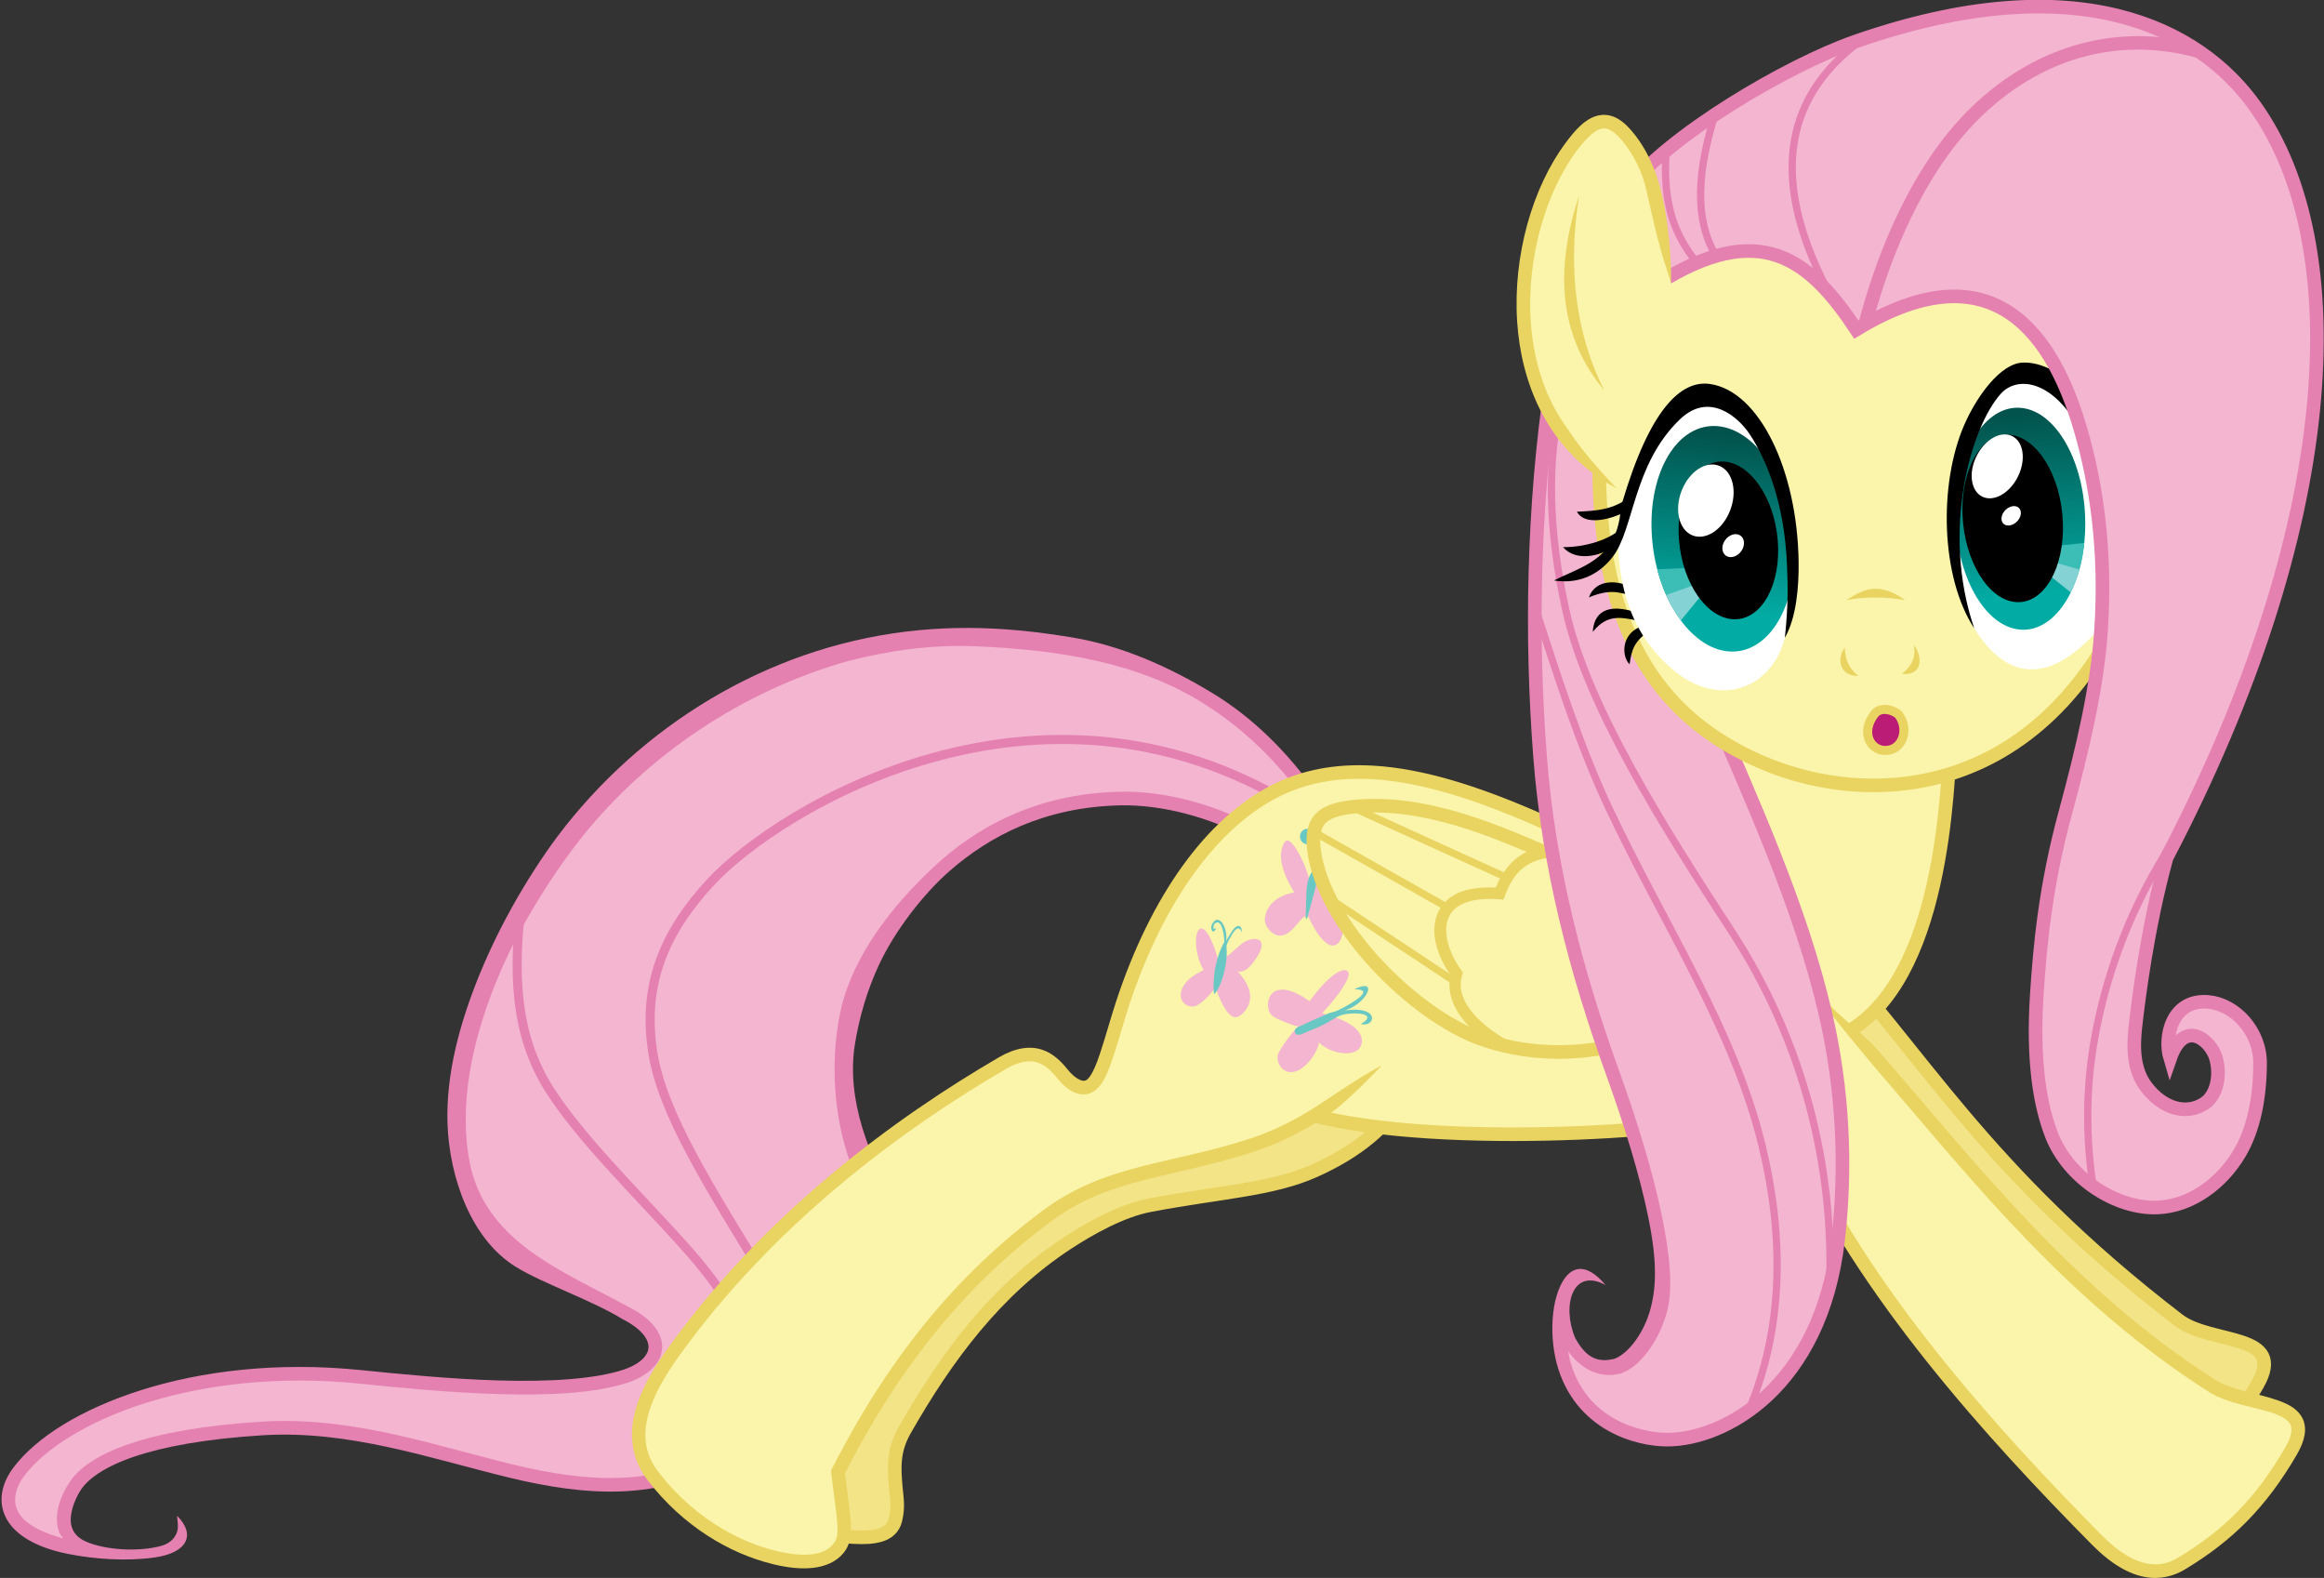 <?xml version="1.0" encoding="UTF-8" standalone="no"?>
<!-- Created with Inkscape (http://www.inkscape.org/) -->

<svg
   xmlns:dc="http://purl.org/dc/elements/1.1/"
   xmlns:cc="http://creativecommons.org/ns#"
   xmlns:rdf="http://www.w3.org/1999/02/22-rdf-syntax-ns#"
   xmlns:svg="http://www.w3.org/2000/svg"
   xmlns="http://www.w3.org/2000/svg"
   xmlns:xlink="http://www.w3.org/1999/xlink"
   xmlns:sodipodi="http://sodipodi.sourceforge.net/DTD/sodipodi-0.dtd"
   xmlns:inkscape="http://www.inkscape.org/namespaces/inkscape"
   width="2562.49"
   height="1739.357"
   viewBox="0 0 677.992 460.205"
   version="1.1"
   id="svg8"
   inkscape:version="0.92.4 (5da689c313, 2019-01-14)"
   sodipodi:docname="107_FS.svg">
  <rect x="0" y="0" width="677.992" height="460.205" fill="#333333" stroke="none"/>
  <defs
     id="defs2">
    <linearGradient
       inkscape:collect="always"
       id="linearGradient1019">
      <stop
         style="stop-color:#02534d;stop-opacity:1;"
         offset="0"
         id="stop1015" />
      <stop
         style="stop-color:#02aca4;stop-opacity:1"
         offset="1"
         id="stop1017" />
    </linearGradient>
    <clipPath
       clipPathUnits="userSpaceOnUse"
       id="clipPath1011">
      <ellipse
         transform="matrix(0.997,0.076,0,1,0,0)"
         ry="32.348"
         rx="18.972"
         cy="-114.194"
         cx="322.5"
         id="ellipse1013"
         style="opacity:1;vector-effect:none;fill:none;fill-opacity:1;fill-rule:nonzero;stroke:#0000ff;stroke-width:0.248;stroke-linecap:butt;stroke-linejoin:miter;stroke-miterlimit:5;stroke-dasharray:none;stroke-dashoffset:0;stroke-opacity:1;paint-order:normal" />
    </clipPath>
    <linearGradient
       inkscape:collect="always"
       xlink:href="#linearGradient1019"
       id="linearGradient1021"
       x1="315.59"
       y1="-143.574"
       x2="324.318"
       y2="-91.377"
       gradientUnits="userSpaceOnUse" />
    <clipPath
       clipPathUnits="userSpaceOnUse"
       id="clipPath1082">
      <ellipse
         transform="matrix(1,0,0.082,0.997,0,0)"
         ry="32.992"
         rx="20.701"
         cy="-84.091"
         cx="241.674"
         id="ellipse1084"
         style="opacity:1;vector-effect:none;fill:none;fill-opacity:1;fill-rule:nonzero;stroke:#e581b1;stroke-width:0.268;stroke-linecap:butt;stroke-linejoin:miter;stroke-miterlimit:5;stroke-dasharray:none;stroke-dashoffset:0;stroke-opacity:1;paint-order:normal" />
    </clipPath>
    <linearGradient
       inkscape:collect="always"
       xlink:href="#linearGradient1019"
       id="linearGradient1092"
       x1="247.096"
       y1="-114.393"
       x2="241.863"
       y2="-61.968"
       gradientUnits="userSpaceOnUse" />
  </defs>
  <sodipodi:namedview
     id="base"
     pagecolor="#ffffff"
     bordercolor="#666666"
     borderopacity="1.0"
     inkscape:pageopacity="0.0"
     inkscape:pageshadow="2"
     inkscape:zoom="0.12374369"
     inkscape:cx="-766.09789"
     inkscape:cy="-713.5184"
     inkscape:document-units="px"
     inkscape:current-layer="layer2"
     showgrid="false"
     units="px"
     borderlayer="true"
     showborder="true"
     inkscape:showpageshadow="false"
     inkscape:pagecheckerboard="true"
     fit-margin-top="0"
     fit-margin-left="0"
     fit-margin-right="0"
     fit-margin-bottom="0"
     inkscape:window-width="1920"
     inkscape:window-height="1057"
     inkscape:window-x="-8"
     inkscape:window-y="-8"
     inkscape:window-maximized="1"
     inkscape:snap-global="false" />
  <g
     inkscape:groupmode="layer"
     id="layer2"
     inkscape:label="FS"
     transform="translate(267.894,240.972)"
     style="opacity:1">
    <g
       id="g925">
      <path
         style="opacity:1;vector-effect:none;fill:#f3b5cf;fill-opacity:1;fill-rule:nonzero;stroke:none;stroke-width:3.969;stroke-linecap:butt;stroke-linejoin:miter;stroke-miterlimit:5;stroke-dasharray:none;stroke-dashoffset:0;stroke-opacity:1;paint-order:normal"
         d="M 113.771,-8.783 C 90.517,-41.78 56.286,-55.019 19.33,-55.928 -27.496,-57.08 -72.842,-33.334 -100.696,1.683 -113.875,18.251 -144.086,64.742 -132.825,103.147 c 2.429,8.283 7.705,18.02 15.81,22.866 7.742,4.629 21.416,9.318 31.119,15.233 11.652,5.979 10.851,14.38 -0.027,18.2 -18.38,6.154 -55.143,2.543 -77.372,0.276 -48.682,-4.965 -87.102,11.099 -99.546,27.597 -6.394,8.477 -5.83,22.376 31.898,24.259 -24.052,0.285 -19.686,-13.514 -15.61,-19.899 4.923,-7.711 21.046,-14.845 54.506,-16.936 25.835,-1.614 49.576,6.84 72.662,12.417 21.574,5.212 42.826,6.951 62.69,-5.065 L -11.339,111.036 C -32.179,83.764 -20.342,39.857 -1.499,19.187 10.886,5.602 29.519,-8.052 57.838,-8.688 70.627,-8.976 84.752,-5.051 95.758,0.915"
         id="path900"
         inkscape:connector-curvature="0"
         sodipodi:nodetypes="cssssccsscsssccssc" />
      <path
         transform="matrix(0.265,0,0,0.265,-552.601,-396.964)"
         sodipodi:nodetypes="ccccssccccccssscccsscsssccssscccccscssccsscccsscccccscsccccccccccccscsscccccc"
         inkscape:connector-curvature="0"
         id="path898"
         d="m 2139.059,1279.736 c -17.447,-0.01 -34.958,0.777 -52.756,2.449 -155.275,14.592 -294.787,96.602 -389.172,215.258 -25.535,32.101 -66.106,92.931 -95.279,164.769 -20.723,51.03 -36.794,107.744 -34.811,163.478 2.083,58.523 25.818,126.993 75.42,157.356 30.493,18.665 82.055,35.893 117.557,57.535 l 0.236,0.146 0.244,0.125 c 20.689,10.616 28.068,22.221 27.809,30.547 -0.259,8.323 -7.974,17.812 -26.945,24.479 -0.01,0 -0.013,-4e-4 -0.022,0.01 -32.893,10.985 -84.548,13.602 -138.057,12.039 -53.559,-1.565 -109.136,-7.092 -151.129,-11.375 -93.008,-9.487 -176.287,1.088 -242.502,22.043 -66.215,20.955 -115.44,51.997 -140.486,85.201 -6.667,8.839 -11.729,19.274 -12.881,30.598 -1.152,11.323 2.009,23.519 10.902,33.973 11.182,13.144 30.974,24.262 62.131,30.465 29.729,5.919 64.859,8.199 95.162,3.924 35.256,-4.973 46.328,-24.303 24.775,-46.02 0.696,6.559 1.625,12.183 0.332,16.871 -2.369,8.591 -9.222,14.04 -17.605,16.344 -25.451,6.996 -61.73,4.594 -82.84,-4.651 -9.605,-4.207 -13.665,-9.788 -15.68,-15.826 -4.03,-12.076 2.537,-29.621 9.574,-40.645 7.87,-12.327 26.209,-25.852 58.656,-36.91 32.447,-11.058 78.72,-19.73 141.496,-23.652 95.731,-5.982 184.607,25.526 272.4,46.736 82.262,19.873 165.199,26.791 242.576,-20.014 l 1.498,-0.908 172.256,-269.861 c 0.285,0.377 0.561,0.763 0.848,1.139 l 12.357,-5.576 c -34.697,-57.688 -59.193,-121.397 -49.648,-181.525 4.839,-30.486 13.873,-60.435 26.318,-87.26 17.788,-38.339 49.498,-78.925 78.061,-103.836 44.122,-38.481 104.383,-70.296 187.486,-72.164 46.677,-1.049 99.132,13.473 139.576,35.397 l 7.146,-13.193 c -42.748,-23.172 -97.07,-38.321 -147.062,-37.197 -91.616,2.06 -157.951,39.096 -204.414,82.506 -46.61,43.547 -88.115,97.086 -102.117,155.457 -16.987,74.691 -4.212,164.422 36.303,222.115 l -167.74,262.779 c -72.382,43.125 -149.609,36.965 -229.922,17.562 -86.712,-20.949 -177.304,-53.348 -276.859,-47.127 -63.686,3.98 -111.111,12.742 -145.4,24.428 -34.289,11.686 -55.722,26.217 -66.459,43.035 -8.368,13.107 -17.757,33.702 -11.162,53.467 0.901,2.7 2.986,5.055 4.562,7.574 -23.103,-6.45 -37.977,-14.693 -45.178,-23.156 -6.444,-7.574 -8.199,-14.969 -7.41,-22.729 0.789,-7.76 4.519,-15.903 9.935,-23.084 21.986,-29.148 68.891,-59.637 133.037,-79.938 64.146,-20.3 145.462,-30.704 236.449,-21.424 42.024,4.286 97.927,9.863 152.213,11.449 54.286,1.586 106.784,-0.588 143.365,-12.836 l 0.051,-0.023 0.053,-0.016 c 22.125,-7.768 36.467,-21.369 36.99,-38.178 0.522,-16.784 -12.573,-32.324 -35.861,-44.299 -37.541,-20.496 -76.419,-38.001 -109.519,-62.211 -35.192,-25.74 -58.495,-56.844 -66.395,-97.092 -12.64,-64.406 3.206,-135.362 28.858,-198.527 4.409,-10.856 9.103,-21.477 13.979,-31.787 9e-4,0 0,2e-4 0,-0.01 26.94,-54.861 58.926,-100.716 79.498,-126.578 72.93,-91.684 178.216,-162.707 294.83,-195.379 45.164,-11.56 92.349,-18.125 140.572,-16.025 91.623,3.989 178.99,17.772 251.332,63.639 41.931,26.585 79.64,62.16 111.846,107.859 l 12.262,-8.637 c -33.205,-47.118 -71.7,-84.798 -115.648,-111.432 -48.733,-29.533 -100.554,-52.116 -153.357,-61 -40.174,-6.76 -78.252,-10.632 -116.635,-10.652 z"
         style="color:#000000;font-style:normal;font-variant:normal;font-weight:normal;font-stretch:normal;font-size:medium;line-height:normal;font-family:sans-serif;font-variant-ligatures:normal;font-variant-position:normal;font-variant-caps:normal;font-variant-numeric:normal;font-variant-alternates:normal;font-feature-settings:normal;text-indent:0;text-align:start;text-decoration:none;text-decoration-line:none;text-decoration-style:solid;text-decoration-color:#000000;letter-spacing:normal;word-spacing:normal;text-transform:none;writing-mode:lr-tb;direction:ltr;text-orientation:mixed;dominant-baseline:auto;baseline-shift:baseline;text-anchor:start;white-space:normal;shape-padding:0;clip-rule:nonzero;display:inline;overflow:visible;visibility:visible;opacity:1;isolation:auto;mix-blend-mode:normal;color-interpolation:sRGB;color-interpolation-filters:linearRGB;solid-color:#000000;solid-opacity:1;vector-effect:none;fill:#e581b1;fill-opacity:1;fill-rule:nonzero;stroke:none;stroke-width:15;stroke-linecap:butt;stroke-linejoin:miter;stroke-miterlimit:5;stroke-dasharray:none;stroke-dashoffset:0;stroke-opacity:1;paint-order:normal;color-rendering:auto;image-rendering:auto;shape-rendering:auto;text-rendering:auto;enable-background:accumulate" />
      <path
         sodipodi:nodetypes="cssccssc"
         inkscape:connector-curvature="0"
         id="path920"
         d="M 109.235,-6.137 C 35.116,-51.346 -40.584,-5.25 -60.551,16.285 c -13.661,14.734 -20.065,30.111 -16.868,49.904 2.868,17.755 16.62,39.286 33.195,66.391 l -7.938,13.985 c -3.364,-9.282 -10.091,-17.545 -17.541,-25.758 -13.456,-14.835 -29.034,-30.093 -37.897,-44.016 -10.424,-16.375 -10.528,-34.908 -8.188,-54.361"
         style="opacity:1;vector-effect:none;fill:none;fill-opacity:1;fill-rule:nonzero;stroke:#e581b1;stroke-width:2.646;stroke-linecap:butt;stroke-linejoin:miter;stroke-miterlimit:5;stroke-dasharray:none;stroke-dashoffset:0;stroke-opacity:1;paint-order:normal" />
    </g>
    <path
       sodipodi:nodetypes="cssssc"
       inkscape:connector-curvature="0"
       id="path849"
       d="m 261.502,32.285 c 31.372,33.422 48.919,67.834 106.106,111.719 9.536,7.318 31.943,3.547 22.985,18.976 -8.756,15.081 -18.312,24.634 -32.072,32.874 -5.55,3.323 -13.743,4.023 -24.589,-6.949 C 303.626,158.246 260.657,94.44 240.922,50.192"
       style="opacity:1;vector-effect:none;fill:#f3e488;fill-opacity:1;fill-rule:nonzero;stroke:#e9d461;stroke-width:3.969;stroke-linecap:butt;stroke-linejoin:miter;stroke-miterlimit:5;stroke-dasharray:none;stroke-dashoffset:0;stroke-opacity:1;paint-order:normal" />
    <g
       id="g845">
      <path
         style="opacity:1;vector-effect:none;fill:#faf5ab;fill-opacity:1;fill-rule:nonzero;stroke:none;stroke-width:3.969;stroke-linecap:butt;stroke-linejoin:miter;stroke-miterlimit:5;stroke-dasharray:none;stroke-dashoffset:0;stroke-opacity:1;paint-order:normal"
         d="m 264.709,62.754 c 31.959,-9.921 35.338,-64.994 36.349,-87.664 l -75.37,-7.484 0.535,98.622"
         id="path841"
         inkscape:connector-curvature="0"
         sodipodi:nodetypes="cc" />
      <path
         sodipodi:nodetypes="cc"
         inkscape:connector-curvature="0"
         id="path839"
         d="m 301.058,-24.911 c -1.01,22.67 -4.39,77.744 -36.349,87.664"
         style="opacity:1;vector-effect:none;fill:none;fill-opacity:1;fill-rule:nonzero;stroke:#e9d461;stroke-width:3.969;stroke-linecap:butt;stroke-linejoin:miter;stroke-miterlimit:5;stroke-dasharray:none;stroke-dashoffset:0;stroke-opacity:1;paint-order:normal" />
    </g>
    <path
       style="opacity:1;vector-effect:none;fill:#f3e488;fill-opacity:1;fill-rule:nonzero;stroke:#e9d461;stroke-width:3.969;stroke-linecap:butt;stroke-linejoin:miter;stroke-miterlimit:5;stroke-dasharray:none;stroke-dashoffset:0;stroke-opacity:1;paint-order:normal"
       d="m -36.664,206.664 c 9.657,-1.882 27.686,5.061 29.992,-4.367 0.961,-3.93 0.354,-6.5 0.108,-9.473 -0.444,-5.37 -0.915,-10.544 2.598,-16.711 12.265,-21.525 26.736,-40.962 47.421,-54.512 6.525,-4.274 15.81,-9.508 24.095,-11.078 20.513,-3.887 35.671,-4.506 48.067,-10.074 12.675,-5.693 21.223,-12.934 26.123,-21.543 L 114.62,63.249 47.247,81.302 -33.998,162.546 Z"
       id="path831"
       inkscape:connector-curvature="0"
       sodipodi:nodetypes="cssssssc" />
    <g
       id="g861">
      <path
         style="opacity:1;vector-effect:none;fill:#faf5ab;fill-opacity:1;fill-rule:nonzero;stroke:none;stroke-width:3.969;stroke-linecap:butt;stroke-linejoin:miter;stroke-miterlimit:5;stroke-dasharray:none;stroke-dashoffset:0;stroke-opacity:1;paint-order:normal"
         d="m 103.943,80.42 c 30.396,14.32 113.316,9.04 127.378,5.103 L 209.651,8.049 h -86.316 z"
         id="path837"
         inkscape:connector-curvature="0"
         sodipodi:nodetypes="cc" />
      <path
         sodipodi:nodetypes="cc"
         inkscape:connector-curvature="0"
         id="path835"
         d="m 103.943,80.42 c 30.396,14.32 113.316,9.04 127.378,5.103"
         style="opacity:1;vector-effect:none;fill:none;fill-opacity:1;fill-rule:nonzero;stroke:#e9d461;stroke-width:3.969;stroke-linecap:butt;stroke-linejoin:miter;stroke-miterlimit:5;stroke-dasharray:none;stroke-dashoffset:0;stroke-opacity:1;paint-order:normal" />
    </g>
    <g
       id="g865">
      <path
         style="opacity:1;vector-effect:none;fill:#faf5ab;fill-opacity:1;fill-rule:nonzero;stroke:none;stroke-width:3.969;stroke-linecap:butt;stroke-linejoin:miter;stroke-miterlimit:5;stroke-dasharray:none;stroke-dashoffset:0;stroke-opacity:1;paint-order:normal"
         d="M 134.56,69.08 C 123.767,80.184 110.598,88.626 97.677,92.902 74.23,100.663 55.397,100.346 37.499,113.678 14.002,131.18 -6.132,154.332 -23.435,188.332 c 1.693,14.167 3.116,18.779 0.04,22.428 -3.507,4.16 -10.489,4.492 -18.561,2.519 -12.263,-2.998 -25.358,-10.721 -35.341,-23.623 -8.842,-11.427 -2.531,-24.594 5.91,-36.337 27.999,-38.952 65.641,-66.601 95.955,-84.237 8.993,-5.232 13.907,-1.31 17.387,3.024 2.421,3.015 4.79,4.321 6.726,4.091 2.273,-0.27 4.053,-2.782 6.125,-9.004 1.988,-5.969 3.013,-10.059 4.81,-15.518 10.057,-30.564 25.97,-52.438 44.322,-61.853 23.11,-11.856 52.227,-4.015 89.983,14.322"
         id="path829"
         inkscape:connector-curvature="0"
         sodipodi:nodetypes="csscssssssssssc" />
      <path
         sodipodi:nodetypes="csssscsssssscccscsssccsscccssscssssssssssssccsc"
         inkscape:connector-curvature="0"
         id="path827"
         d="m 132.717,-17.672 c -10.785,-0.619 -20.673,1.104 -29.684,5.727 -19.048,9.772 -35.139,32.111 -45.303,62.998 -1.818,5.526 -2.84,9.606 -4.807,15.512 -1.007,3.025 -1.942,5.073 -2.74,6.236 -0.799,1.164 -1.255,1.367 -1.736,1.424 -0.875,0.104 -2.745,-0.623 -4.945,-3.363 -1.843,-2.295 -4.212,-4.7 -7.582,-5.75 -3.37,-1.05 -7.531,-0.549 -12.35,2.254 -30.476,17.731 -68.337,45.519 -96.568,84.795 -4.289,5.966 -8.119,12.36 -9.75,18.969 -1.631,6.609 -0.904,13.554 3.883,19.74 10.262,13.263 23.729,21.229 36.439,24.336 4.189,1.024 8.153,1.48 11.684,1.086 3.531,-0.394 6.71,-1.696 8.865,-4.252 1.901,-2.255 2.426,-5.072 2.232,-8.656 -0.186,-3.438 -0.944,-8.091 -1.746,-14.66 17.124,-33.479 36.938,-56.218 60.076,-73.453 17.351,-12.924 35.852,-12.619 59.615,-20.484 7.222,-2.391 14.48,-6.027 21.369,-10.668 5.776,-3.892 15.56,-14.385 15.56,-14.385 -7.674,4.032 -15.308,9.775 -22.258,13.923 -5.236,3.113 -10.612,5.605 -15.92,7.362 -23.131,7.656 -42.294,7.329 -60.738,21.068 -23.734,17.679 -44.098,41.116 -61.518,75.346 l -0.273,0.537 0.072,0.598 c 0.851,7.123 1.625,11.856 1.797,15.031 0.172,3.176 -0.13,4.489 -1.305,5.883 -1.352,1.604 -3.416,2.549 -6.271,2.867 -2.855,0.319 -6.418,-0.047 -10.301,-0.996 -11.816,-2.888 -24.538,-10.371 -34.242,-22.912 -4.055,-5.241 -4.592,-10.592 -3.168,-16.359 1.424,-5.767 4.967,-11.827 9.119,-17.604 27.767,-38.629 65.19,-66.139 95.342,-83.682 4.174,-2.429 6.967,-2.581 9.172,-1.895 2.205,0.687 4.032,2.406 5.67,4.445 2.642,3.29 5.51,5.177 8.508,4.82 1.792,-0.213 3.362,-1.404 4.539,-3.119 1.177,-1.716 2.17,-4.032 3.234,-7.229 2.009,-6.033 3.038,-10.133 4.812,-15.525 9.951,-30.241 25.686,-51.649 43.342,-60.707 11.096,-5.693 23.633,-6.693 38.23,-3.977 14.598,2.716 31.183,9.187 49.98,18.316 l 1.732,-3.57 c -18.958,-9.207 -35.809,-15.824 -50.986,-18.648 -3.794,-0.706 -7.489,-1.172 -11.084,-1.379 z"
         style="color:#000000;font-style:normal;font-variant:normal;font-weight:normal;font-stretch:normal;font-size:medium;line-height:normal;font-family:sans-serif;font-variant-ligatures:normal;font-variant-position:normal;font-variant-caps:normal;font-variant-numeric:normal;font-variant-alternates:normal;font-feature-settings:normal;text-indent:0;text-align:start;text-decoration:none;text-decoration-line:none;text-decoration-style:solid;text-decoration-color:#000000;letter-spacing:normal;word-spacing:normal;text-transform:none;writing-mode:lr-tb;direction:ltr;text-orientation:mixed;dominant-baseline:auto;baseline-shift:baseline;text-anchor:start;white-space:normal;shape-padding:0;clip-rule:nonzero;display:inline;overflow:visible;visibility:visible;opacity:1;isolation:auto;mix-blend-mode:normal;color-interpolation:sRGB;color-interpolation-filters:linearRGB;solid-color:#000000;solid-opacity:1;vector-effect:none;fill:#e9d461;fill-opacity:1;fill-rule:nonzero;stroke:none;stroke-width:3.969;stroke-linecap:butt;stroke-linejoin:miter;stroke-miterlimit:5;stroke-dasharray:none;stroke-dashoffset:0;stroke-opacity:1;paint-order:normal;color-rendering:auto;image-rendering:auto;shape-rendering:auto;text-rendering:auto;enable-background:accumulate" />
    </g>
    <g
       id="g1119">
      <path
         sodipodi:nodetypes="cccsscssc"
         inkscape:connector-curvature="0"
         id="path1110"
         d="m 119.346,14.746 c 9.105,10.811 3.988,31.651 -5.481,11.812 l -0.945,-0.283 c -1.523,0.305 -3.992,5.792 -7.505,5.621 -2.304,-0.112 -4.537,-2.786 -4.314,-5.043 0.1,-1.014 0.926,-6.171 8.607,-7.571 -4.344,-6.862 -4.257,-11.097 -3.481,-13.318 0.738,-2.112 1.612,-2.304 2.859,-0.903 1.462,1.643 3.455,5.185 4.968,10.252"
         style="opacity:1;vector-effect:none;fill:#f3b5cf;fill-opacity:1;fill-rule:nonzero;stroke:none;stroke-width:0.265;stroke-linecap:butt;stroke-linejoin:miter;stroke-miterlimit:5;stroke-dasharray:none;stroke-dashoffset:0;stroke-opacity:1;paint-order:normal" />
      <path
         sodipodi:nodetypes="sccssss"
         inkscape:connector-curvature="0"
         id="path1112"
         d="m 113.207,20.123 c 0.087,-3.137 0.546,-6.102 2.548,-7.833 l 0.567,0.756 c 0.313,1.07 0.009,3.219 -0.697,5.831 -0.683,2.528 -1.179,4.483 -1.851,6.801 -0.634,2.187 -0.769,1.611 -0.734,-0.107 0.036,-1.792 0.124,-3.865 0.168,-5.448 z"
         style="opacity:1;vector-effect:none;fill:#69c8c3;fill-opacity:1;fill-rule:nonzero;stroke:none;stroke-width:0.265;stroke-linecap:butt;stroke-linejoin:miter;stroke-miterlimit:5;stroke-dasharray:none;stroke-dashoffset:0;stroke-opacity:1;paint-order:normal" />
      <ellipse
         ry="2.238"
         rx="2.105"
         cy="2.986"
         cx="113.468"
         id="path1114"
         style="opacity:1;vector-effect:none;fill:#69c8c3;fill-opacity:1;fill-rule:nonzero;stroke:none;stroke-width:0.265;stroke-linecap:butt;stroke-linejoin:miter;stroke-miterlimit:5;stroke-dasharray:none;stroke-dashoffset:0;stroke-opacity:1;paint-order:normal" />
    </g>
    <g
       id="g855">
      <path
         style="opacity:1;vector-effect:none;fill:#faf5ab;fill-opacity:1;fill-rule:nonzero;stroke:none;stroke-width:3.969;stroke-linecap:butt;stroke-linejoin:miter;stroke-miterlimit:5;stroke-dasharray:none;stroke-dashoffset:0;stroke-opacity:1;paint-order:normal"
         d="m 266.313,53.132 c 31.372,33.422 62.015,78.792 111.184,110.115 10.138,6.458 31.943,3.547 22.985,18.976 -8.756,15.081 -18.312,24.634 -32.072,32.874 -5.55,3.323 -13.743,4.023 -24.589,-6.949 C 313.515,177.49 275.356,135.6 255.622,91.352 L 240.922,50.192"
         id="path851"
         inkscape:connector-curvature="0"
         sodipodi:nodetypes="cssssc" />
      <path
         style="color:#000000;font-style:normal;font-variant:normal;font-weight:normal;font-stretch:normal;font-size:medium;line-height:normal;font-family:sans-serif;font-variant-ligatures:normal;font-variant-position:normal;font-variant-caps:normal;font-variant-numeric:normal;font-variant-alternates:normal;font-feature-settings:normal;text-indent:0;text-align:start;text-decoration:none;text-decoration-line:none;text-decoration-style:solid;text-decoration-color:#000000;letter-spacing:normal;word-spacing:normal;text-transform:none;writing-mode:lr-tb;direction:ltr;text-orientation:mixed;dominant-baseline:auto;baseline-shift:baseline;text-anchor:start;white-space:normal;shape-padding:0;clip-rule:nonzero;display:inline;overflow:visible;visibility:visible;opacity:1;isolation:auto;mix-blend-mode:normal;color-interpolation:sRGB;color-interpolation-filters:linearRGB;solid-color:#000000;solid-opacity:1;vector-effect:none;fill:#e9d461;fill-opacity:1;fill-rule:nonzero;stroke:none;stroke-width:3.969;stroke-linecap:butt;stroke-linejoin:miter;stroke-miterlimit:5;stroke-dasharray:none;stroke-dashoffset:0;stroke-opacity:1;paint-order:normal;color-rendering:auto;image-rendering:auto;shape-rendering:auto;text-rendering:auto;enable-background:accumulate"
         d="m 265.711,51.996 c 0,0 -1.36,-0.02 -0.3,1.465 3.275,4.587 12.521,15.539 16.989,20.741 25.798,30.046 53.69,65.019 94.03,90.717 5.727,3.648 13.842,4.45 19.051,6.318 2.605,0.934 4.246,2.05 4.82,3.266 0.574,1.216 0.542,3.144 -1.535,6.723 -8.624,14.854 -17.848,24.067 -31.375,32.168 -2.458,1.472 -5.328,2.325 -8.918,1.641 -3.59,-0.684 -8.008,-2.988 -13.24,-8.281 -30.256,-30.608 -68.262,-72.406 -87.799,-116.211 l -3.625,1.617 c 19.932,44.692 58.246,86.674 88.602,117.383 5.614,5.679 10.714,8.513 15.32,9.391 4.606,0.878 8.608,-0.282 11.699,-2.133 13.992,-8.379 23.88,-18.273 32.768,-33.582 2.401,-4.136 3.005,-7.629 1.693,-10.408 -1.312,-2.78 -4.076,-4.233 -7.07,-5.307 -5.988,-2.148 -13.846,-3.119 -18.258,-5.93 -42.302,-26.948 -70.867,-64.498 -98.292,-95.916 -4.182,-4.791 -10.386,-9.216 -14.559,-13.662 z"
         id="path847"
         inkscape:connector-curvature="0"
         sodipodi:nodetypes="csssscccccccssscccssc" />
    </g>
    <g
       id="g947">
      <path
         style="opacity:1;vector-effect:none;fill:#faf5ab;fill-opacity:1;fill-rule:nonzero;stroke:none;stroke-width:3.969;stroke-linecap:butt;stroke-linejoin:miter;stroke-miterlimit:5;stroke-dasharray:none;stroke-dashoffset:0;stroke-opacity:1;paint-order:normal"
         d="M 186.132,9.033 C 171.465,2.831 148.505,-8.188 126.404,-5.612 c -9.028,1.052 -11.954,4.247 -10.954,12.489 2.62,21.604 29.034,48.375 49.333,55.356 16.09,5.533 32.177,3.834 42.196,0.655"
         id="path939"
         inkscape:connector-curvature="0"
         sodipodi:nodetypes="csssc" />
      <path
         sodipodi:nodetypes="csssc"
         inkscape:connector-curvature="0"
         id="path927"
         d="m 182.518,7.487 c -14.663,-6.307 -35.753,-15.472 -56.113,-13.1 -9.028,1.052 -11.954,4.247 -10.954,12.489 2.62,21.604 29.034,48.375 49.333,55.356 16.09,5.533 32.177,3.834 42.196,0.655"
         style="opacity:1;vector-effect:none;fill:none;fill-opacity:1;fill-rule:nonzero;stroke:#e9d461;stroke-width:3.969;stroke-linecap:butt;stroke-linejoin:miter;stroke-miterlimit:5;stroke-dasharray:none;stroke-dashoffset:0;stroke-opacity:1;paint-order:normal" />
      <path
         sodipodi:nodetypes="ssccccssccccccccccscs"
         inkscape:connector-curvature="0"
         id="path929"
         d="m 181.373,6.139 c -1.523,0.352 -3.013,0.871 -4.443,1.622 -3.449,1.813 -6.381,5.081 -8.482,10.135 -4.464,-0.199 -8.164,0.286 -10.969,1.568 -3.084,1.41 -5.183,3.726 -6.18,6.457 -1.93,5.288 3.3e-4,11.715 3.955,17.479 -1.322,5.99 1.793,11.597 6.396,15.918 1.944,1.824 4.146,3.472 6.437,4.912 3.415,2.147 11.393,1.709 11.393,1.709 -4.964,-1.726 -11.125,-5.047 -15.477,-9.131 -4.351,-4.084 -6.769,-8.625 -5.357,-13.34 l 0.242,-0.807 -0.49,-0.688 c -3.799,-5.313 -5.258,-11.07 -3.869,-14.875 0.694,-1.903 2.015,-3.425 4.379,-4.506 2.364,-1.081 5.816,-1.651 10.521,-1.289 l 1.295,0.1 0.449,-1.219 c 1.9,-5.155 4.422,-7.836 7.357,-9.379 2.935,-1.543 6.438,-1.933 10.27,-1.926 0,0 -5,-3.303 -7.428,-2.742 z"
         style="color:#000000;font-style:normal;font-variant:normal;font-weight:normal;font-stretch:normal;font-size:medium;line-height:normal;font-family:sans-serif;font-variant-ligatures:normal;font-variant-position:normal;font-variant-caps:normal;font-variant-numeric:normal;font-variant-alternates:normal;font-feature-settings:normal;text-indent:0;text-align:start;text-decoration:none;text-decoration-line:none;text-decoration-style:solid;text-decoration-color:#000000;letter-spacing:normal;word-spacing:normal;text-transform:none;writing-mode:lr-tb;direction:ltr;text-orientation:mixed;dominant-baseline:auto;baseline-shift:baseline;text-anchor:start;white-space:normal;shape-padding:0;clip-rule:nonzero;display:inline;overflow:visible;visibility:visible;opacity:1;isolation:auto;mix-blend-mode:normal;color-interpolation:sRGB;color-interpolation-filters:linearRGB;solid-color:#000000;solid-opacity:1;vector-effect:none;fill:#e9d461;fill-opacity:1;fill-rule:nonzero;stroke:none;stroke-width:3.44;stroke-linecap:butt;stroke-linejoin:miter;stroke-miterlimit:5;stroke-dasharray:none;stroke-dashoffset:0;stroke-opacity:1;paint-order:normal;color-rendering:auto;image-rendering:auto;shape-rendering:auto;text-rendering:auto;enable-background:accumulate" />
      <path
         inkscape:connector-curvature="0"
         id="path931"
         d="M 127.199,-5.266 171.833,15.046"
         style="opacity:1;vector-effect:none;fill:none;fill-opacity:1;fill-rule:nonzero;stroke:#e9d461;stroke-width:2.117;stroke-linecap:butt;stroke-linejoin:miter;stroke-miterlimit:5;stroke-dasharray:none;stroke-dashoffset:0;stroke-opacity:1;paint-order:normal" />
      <path
         inkscape:connector-curvature="0"
         id="path933"
         d="M 115.439,1.683 154.46,23.733"
         style="opacity:1;vector-effect:none;fill:none;fill-opacity:1;fill-rule:nonzero;stroke:#e9d461;stroke-width:2.117;stroke-linecap:butt;stroke-linejoin:miter;stroke-miterlimit:5;stroke-dasharray:none;stroke-dashoffset:0;stroke-opacity:1;paint-order:normal" />
      <path
         inkscape:connector-curvature="0"
         id="path935"
         d="m 119.715,20.926 36.349,24.054"
         style="opacity:1;vector-effect:none;fill:none;fill-opacity:1;fill-rule:nonzero;stroke:#e9d461;stroke-width:2.117;stroke-linecap:butt;stroke-linejoin:miter;stroke-miterlimit:5;stroke-dasharray:none;stroke-dashoffset:0;stroke-opacity:1;paint-order:normal" />
    </g>
    <g
       id="g960">
      <path
         style="opacity:1;vector-effect:none;fill:#f3b5cf;fill-opacity:1;fill-rule:nonzero;stroke:none;stroke-width:3.969;stroke-linecap:butt;stroke-linejoin:miter;stroke-miterlimit:5;stroke-dasharray:none;stroke-dashoffset:0;stroke-opacity:1;paint-order:normal"
         d="m 184.849,-130.205 c -5.535,37.141 -6.115,74.968 -3.471,109.678 2.443,32.076 10.407,62.606 21.171,92.41 10.968,30.369 17.18,57.125 13.963,69.194 -1.873,7.027 -6.757,14.631 -12.046,16.588 -5.633,1.491 -10.978,-0.888 -14.569,-7.481 -1.779,-3.247 -2.609,-7.521 -0.91,-14.958 -2.063,8.018 -2.881,13.035 -0.831,20.903 4.937,18.568 22.023,22.756 30.308,22.765 16.539,0.018 44.936,-15.079 49.898,-58.409 2.444,-21.342 1.376,-43.764 -3.673,-65.618 -7.2,-31.168 -21.323,-61.964 -34.881,-93.51"
         id="path951"
         inkscape:connector-curvature="0"
         sodipodi:nodetypes="csssccccsssc" />
      <path
         sodipodi:nodetypes="csssscccccscccscssccssccccccccsssscc"
         inkscape:connector-curvature="0"
         id="path949"
         d="m 182.887,-130.498 c -5.561,37.315 -6.14,75.281 -3.486,110.121 2.461,32.307 10.478,63.017 21.283,92.934 5.462,15.122 9.794,29.32 12.225,41.193 2.587,12.638 3.784,25.504 -3.425,35.912 -1.935,2.793 -4.266,4.847 -6.297,5.625 -4.779,1.22 -8.281,-0.057 -11.546,-6.051 l -0.002,-0.004 v -0.002 c -3.962,-9.402 -0.782,-20.655 8.858,-15.434 -9.23,-10.862 -14.259,-0.581 -15.245,7.976 -0.588,5.097 -0.216,10.153 0.985,14.856 l 0.002,0.006 0.002,0.004 c 2.605,9.798 8.535,15.976 14.834,19.559 6.299,3.582 12.913,4.677 17.389,4.682 17.749,0.019 46.818,-16.039 51.871,-60.168 2.469,-21.563 1.391,-44.206 -3.711,-66.291 -7.263,-31.443 -21.445,-62.329 -34.99,-93.846 l -3.646,1.566 c 13.57,31.574 27.635,62.281 34.771,93.174 4.995,21.624 6.051,43.824 3.633,64.945 -4.87,42.532 -32.595,56.667 -47.924,56.65 -3.81,-0.004 -9.881,-1.008 -15.43,-4.164 -5.547,-3.154 -10.626,-8.353 -12.959,-17.117 -0.241,-0.926 -0.322,-1.697 -0.484,-2.541 3.944,5.585 9.631,8.018 15.381,6.496 l 0.092,-0.025 0.088,-0.031 c 3.243,-1.2 5.979,-3.884 8.242,-7.117 2.263,-3.233 4.032,-7.066 5.033,-10.822 1.785,-6.694 0.913,-16.527 -1.637,-28.654 -2.55,-12.127 -6.87,-26.477 -12.377,-41.725 -10.723,-29.691 -18.633,-60.041 -21.059,-91.887 -2.634,-34.578 -2.054,-72.268 3.455,-109.234 z"
         style="color:#000000;font-style:normal;font-variant:normal;font-weight:normal;font-stretch:normal;font-size:medium;line-height:normal;font-family:sans-serif;font-variant-ligatures:normal;font-variant-position:normal;font-variant-caps:normal;font-variant-numeric:normal;font-variant-alternates:normal;font-feature-settings:normal;text-indent:0;text-align:start;text-decoration:none;text-decoration-line:none;text-decoration-style:solid;text-decoration-color:#000000;letter-spacing:normal;word-spacing:normal;text-transform:none;writing-mode:lr-tb;direction:ltr;text-orientation:mixed;dominant-baseline:auto;baseline-shift:baseline;text-anchor:start;white-space:normal;shape-padding:0;clip-rule:nonzero;display:inline;overflow:visible;visibility:visible;opacity:1;isolation:auto;mix-blend-mode:normal;color-interpolation:sRGB;color-interpolation-filters:linearRGB;solid-color:#000000;solid-opacity:1;vector-effect:none;fill:#e581b1;fill-opacity:1;fill-rule:nonzero;stroke:none;stroke-width:3.969;stroke-linecap:butt;stroke-linejoin:miter;stroke-miterlimit:5;stroke-dasharray:none;stroke-dashoffset:0;stroke-opacity:1;paint-order:normal;color-rendering:auto;image-rendering:auto;shape-rendering:auto;text-rendering:auto;enable-background:accumulate" />
      <path
         sodipodi:nodetypes="csssscssssc"
         inkscape:connector-curvature="0"
         id="path955"
         d="m 188.27,-127.007 c -5.325,19.849 -4.31,41.344 0.611,63.854 6.068,27.756 28.233,62.934 48.303,93.661 21.314,32.631 30.025,69.279 28.688,104.125 -0.05,1.298 -1.183,3.529 -1.26,4.822 -0.115,1.924 -5.874,11.192 -6.05,13.102 0,0 -3.529,5.156 -7.647,9.978 -4.555,5.335 -9.694,10.275 -8.605,7.704 10.387,-24.511 10.116,-51.279 3.843,-77.121 C 237.903,59.125 217.869,29.433 201.573,-5.089 192.806,-23.662 186.115,-44.912 179.654,-64.78"
         style="opacity:1;vector-effect:none;fill:none;fill-opacity:1;fill-rule:nonzero;stroke:#e581b1;stroke-width:2.117;stroke-linecap:butt;stroke-linejoin:miter;stroke-miterlimit:5;stroke-dasharray:none;stroke-dashoffset:0;stroke-opacity:1;paint-order:normal" />
    </g>
    <path
       sodipodi:nodetypes="cscccc"
       inkscape:connector-curvature="0"
       id="path869"
       d="m 198.693,-110.17 c -1.509,58.683 22.617,79.564 43.822,89.897 32.562,15.867 85.897,14.051 111.996,-49.539 L 341.683,-176.72 h -142.989 z"
       style="opacity:1;vector-effect:none;fill:#faf5ab;fill-opacity:1;fill-rule:nonzero;stroke:none;stroke-width:3.969;stroke-linecap:butt;stroke-linejoin:miter;stroke-miterlimit:5;stroke-dasharray:none;stroke-dashoffset:0;stroke-opacity:1;paint-order:normal" />
    <path
       style="opacity:1;vector-effect:none;fill:none;fill-opacity:1;fill-rule:nonzero;stroke:#e9d461;stroke-width:3.969;stroke-linecap:butt;stroke-linejoin:miter;stroke-miterlimit:5;stroke-dasharray:none;stroke-dashoffset:0;stroke-opacity:1;paint-order:normal"
       d="m 198.693,-110.17 c -1.509,58.683 22.617,79.564 43.822,89.897 32.562,15.867 85.897,14.051 111.996,-49.539"
       id="path867"
       inkscape:connector-curvature="0"
       sodipodi:nodetypes="csc" />
    <g
       id="g1108">
      <path
         sodipodi:nodetypes="ccc"
         inkscape:connector-curvature="0"
         id="path1062"
         d="m 213.084,-58.865 c -8.5,1.503 -7.96,9.43 -5.575,11.623 0.603,-4.021 1.198,-6.805 6.048,-9.827"
         style="opacity:1;vector-effect:none;fill:#000000;fill-opacity:1;fill-rule:nonzero;stroke:none;stroke-width:0.265;stroke-linecap:butt;stroke-linejoin:miter;stroke-miterlimit:5;stroke-dasharray:none;stroke-dashoffset:0;stroke-opacity:1;paint-order:normal" />
      <path
         sodipodi:nodetypes="ccc"
         inkscape:connector-curvature="0"
         id="path1058"
         d="m 208.359,-69.495 c -4.108,-2.379 -10.748,-2.726 -12.709,2.74 7.039,-2.897 9.383,-0.961 12.804,-0.567"
         style="opacity:1;vector-effect:none;fill:#000000;fill-opacity:1;fill-rule:nonzero;stroke:none;stroke-width:0.265;stroke-linecap:butt;stroke-linejoin:miter;stroke-miterlimit:5;stroke-dasharray:none;stroke-dashoffset:0;stroke-opacity:1;paint-order:normal" />
      <path
         sodipodi:nodetypes="ccc"
         inkscape:connector-curvature="0"
         id="path1060"
         d="m 210.438,-62.03 c -10.171,-3.722 -13.402,0.359 -13.654,5.339 4.578,-5.782 9.013,-3.934 14.08,-3.118"
         style="opacity:1;vector-effect:none;fill:#000000;fill-opacity:1;fill-rule:nonzero;stroke:none;stroke-width:0.265;stroke-linecap:butt;stroke-linejoin:miter;stroke-miterlimit:5;stroke-dasharray:none;stroke-dashoffset:0;stroke-opacity:1;paint-order:normal" />
      <path
         sodipodi:nodetypes="cscscc"
         inkscape:connector-curvature="0"
         id="path1056"
         d="m 204.107,-84.378 c 0.125,23.729 10.421,33.825 15.909,38.585 13.287,11.525 28.97,5.921 32.8,-9.186 3.694,-14.541 1.985,-35.432 -2.483,-49.331 -3.431,-10.672 -9.856,-18.768 -22.224,-22.024 -9.938,7.655 -19.328,17.101 -24.002,41.955 z"
         style="opacity:1;vector-effect:none;fill:#ffffff;fill-opacity:1;fill-rule:nonzero;stroke:none;stroke-width:0.265;stroke-linecap:butt;stroke-linejoin:miter;stroke-miterlimit:5;stroke-dasharray:none;stroke-dashoffset:0;stroke-opacity:1;paint-order:normal" />
      <ellipse
         transform="matrix(1,0,0.082,0.997,0,0)"
         ry="32.992"
         rx="20.701"
         cy="-84.091"
         cx="241.674"
         id="path1064"
         style="opacity:1;vector-effect:none;fill:url(#linearGradient1092);fill-opacity:1;fill-rule:nonzero;stroke:none;stroke-width:0.268;stroke-linecap:butt;stroke-linejoin:miter;stroke-miterlimit:5;stroke-dasharray:none;stroke-dashoffset:0;stroke-opacity:1;paint-order:normal" />
      <path
         sodipodi:nodetypes="cssccscssssc"
         inkscape:connector-curvature="0"
         id="path1050"
         d="m 252.816,-54.978 c 3.394,-5.901 4.095,-15.019 4.007,-22.05 -0.334,-26.792 -11.446,-49.859 -25.827,-51.951 -8.408,-1.223 -17.535,7.077 -25.754,34.98 l -0.267,1.069 c -0.296,4.627 -1.448,8.009 -3.145,10.598 -3.854,5.878 -10.522,7.665 -16.366,10.65 6.804,1.086 12.752,-1.337 17.029,-6.754 6.387,-8.09 5.912,-27.047 19.744,-40.273 8.442,-8.073 16.939,-0.833 20.479,4.618 4.69,7.222 9.89,19.441 10.712,37.602 0.296,6.545 0.358,12.425 -0.612,21.511 z"
         style="opacity:1;vector-effect:none;fill:#000000;fill-opacity:1;fill-rule:nonzero;stroke:none;stroke-width:0.265;stroke-linecap:butt;stroke-linejoin:miter;stroke-miterlimit:5;stroke-dasharray:none;stroke-dashoffset:0;stroke-opacity:1;paint-order:normal" />
      <path
         sodipodi:nodetypes="ccc"
         inkscape:connector-curvature="0"
         id="path1052"
         d="m 207.914,-96.405 c -4.845,4.191 -10.31,4.418 -15.769,4.677 3.106,5.387 13.769,0.468 14.566,-0.267"
         style="opacity:1;vector-effect:none;fill:#000000;fill-opacity:1;fill-rule:nonzero;stroke:none;stroke-width:0.265;stroke-linecap:butt;stroke-linejoin:miter;stroke-miterlimit:5;stroke-dasharray:none;stroke-dashoffset:0;stroke-opacity:1;paint-order:normal" />
      <path
         sodipodi:nodetypes="ccc"
         inkscape:connector-curvature="0"
         id="path1054"
         d="m 205.005,-86.74 c -3.509,3.109 -10.201,5.383 -16.914,5.339 3.829,4.381 11.002,2.52 14.552,0.047"
         style="opacity:1;vector-effect:none;fill:#000000;fill-opacity:1;fill-rule:nonzero;stroke:none;stroke-width:0.265;stroke-linecap:butt;stroke-linejoin:miter;stroke-miterlimit:5;stroke-dasharray:none;stroke-dashoffset:0;stroke-opacity:1;paint-order:normal" />
      <g
         clip-path="url(#clipPath1082)"
         id="g1078">
        <path
           style="opacity:1;vector-effect:none;fill:#3cbeb7;fill-opacity:1;fill-rule:nonzero;stroke:none;stroke-width:0.265;stroke-linecap:butt;stroke-linejoin:miter;stroke-miterlimit:5;stroke-dasharray:none;stroke-dashoffset:0;stroke-opacity:1;paint-order:normal"
           d="m 212.895,-74.834 13.229,-0.567 3.402,5.481 -12.379,7.465"
           id="path1072"
           inkscape:connector-curvature="0" />
        <path
           style="opacity:1;vector-effect:none;fill:#84d2d4;fill-opacity:1;fill-rule:nonzero;stroke:none;stroke-width:0.265;stroke-linecap:butt;stroke-linejoin:miter;stroke-miterlimit:5;stroke-dasharray:none;stroke-dashoffset:0;stroke-opacity:1;paint-order:normal"
           d="m 216.108,-66.708 10.961,-3.874 1.89,2.646 -7.843,9.544"
           id="path1074"
           inkscape:connector-curvature="0" />
      </g>
      <ellipse
         style="opacity:1;vector-effect:none;fill:#000000;fill-opacity:1;fill-rule:nonzero;stroke:none;stroke-width:0.187;stroke-linecap:butt;stroke-linejoin:miter;stroke-miterlimit:5;stroke-dasharray:none;stroke-dashoffset:0;stroke-opacity:1;paint-order:normal"
         id="ellipse1066"
         cx="243.111"
         cy="-83.614"
         rx="14.404"
         ry="23.077"
         transform="matrix(1,0,0.081,0.997,0,0)" />
      <ellipse
         transform="matrix(0.919,0.393,-0.37,0.929,0,0)"
         ry="10.869"
         rx="7.646"
         cy="-177.725"
         cx="178.465"
         id="path1068"
         style="opacity:1;vector-effect:none;fill:#ffffff;fill-opacity:1;fill-rule:nonzero;stroke:none;stroke-width:0.269;stroke-linecap:butt;stroke-linejoin:miter;stroke-miterlimit:5;stroke-dasharray:none;stroke-dashoffset:0;stroke-opacity:1;paint-order:normal" />
      <ellipse
         style="opacity:1;vector-effect:none;fill:#ffffff;fill-opacity:1;fill-rule:nonzero;stroke:none;stroke-width:0.095;stroke-linecap:butt;stroke-linejoin:miter;stroke-miterlimit:5;stroke-dasharray:none;stroke-dashoffset:0;stroke-opacity:1;paint-order:normal"
         id="ellipse1070"
         cx="179.1"
         cy="-156.773"
         rx="2.903"
         ry="3.574"
         transform="matrix(0.944,0.33,-0.438,0.899,0,0)" />
    </g>
    <g
       id="g1048">
      <path
         sodipodi:nodetypes="ccc"
         inkscape:connector-curvature="0"
         id="path888"
         d="m 290.38,-52.911 c 2.741,3.516 2.691,9.053 -3.402,8.504 2.65,-2.185 4.265,-4.814 3.402,-8.504 z"
         style="opacity:1;vector-effect:none;fill:#e9d461;fill-opacity:1;fill-rule:nonzero;stroke:none;stroke-width:0.265;stroke-linecap:butt;stroke-linejoin:miter;stroke-miterlimit:5;stroke-dasharray:none;stroke-dashoffset:0;stroke-opacity:1;paint-order:normal" />
      <path
         style="opacity:1;vector-effect:none;fill:#e9d461;fill-opacity:1;fill-rule:nonzero;stroke:none;stroke-width:0.265;stroke-linecap:butt;stroke-linejoin:miter;stroke-miterlimit:5;stroke-dasharray:none;stroke-dashoffset:0;stroke-opacity:1;paint-order:normal"
         d="m 270.293,-52.061 c -2.266,2.725 -1.855,8.322 3.969,8.221 -2.65,-2.185 -3.793,-4.341 -3.969,-8.221 z"
         id="path890"
         inkscape:connector-curvature="0"
         sodipodi:nodetypes="ccc" />
      <path
         sodipodi:nodetypes="ccc"
         inkscape:connector-curvature="0"
         id="path892"
         d="m 270.725,-65.952 c 4.536,-2.793 8.982,-5.794 17.198,0 -5.733,-0.97 -11.465,-1.046 -17.198,0 z"
         style="opacity:1;vector-effect:none;fill:#e9d461;fill-opacity:1;fill-rule:nonzero;stroke:none;stroke-width:0.265;stroke-linecap:butt;stroke-linejoin:miter;stroke-miterlimit:5;stroke-dasharray:none;stroke-dashoffset:0;stroke-opacity:1;paint-order:normal" />
      <path
         sodipodi:nodetypes="ssss"
         inkscape:connector-curvature="0"
         id="path896"
         d="m 279.008,-32.795 c 1.938,-2.452 6.183,-0.814 7.083,0.401 2.982,4.027 1.211,10.076 -3.742,10.29 -4.609,0.199 -7.579,-5.328 -3.341,-10.691 z"
         style="opacity:1;vector-effect:none;fill:#bb1c76;fill-opacity:1;fill-rule:nonzero;stroke:#e9d461;stroke-width:2.646;stroke-linecap:butt;stroke-linejoin:miter;stroke-miterlimit:5;stroke-dasharray:none;stroke-dashoffset:0;stroke-opacity:1;paint-order:normal" />
    </g>
    <g
       id="g1042">
      <path
         sodipodi:nodetypes="cccccc"
         inkscape:connector-curvature="0"
         id="path991"
         d="m 301.726,-93.064 c 0.664,12.139 0.224,24.554 6.325,35.334 18.769,30.043 40.794,-5.341 43.788,-9.809 l -5.078,-50.38 -23.52,-14.967 c -13.121,3.161 -19.055,18.54 -21.515,39.823 z"
         style="opacity:1;vector-effect:none;fill:#ffffff;fill-opacity:1;fill-rule:nonzero;stroke:none;stroke-width:0.265;stroke-linecap:butt;stroke-linejoin:miter;stroke-miterlimit:5;stroke-dasharray:none;stroke-dashoffset:0;stroke-opacity:1;paint-order:normal" />
      <g
         id="g1030">
        <ellipse
           style="opacity:1;vector-effect:none;fill:url(#linearGradient1021);fill-opacity:1;fill-rule:nonzero;stroke:none;stroke-width:0.248;stroke-linecap:butt;stroke-linejoin:miter;stroke-miterlimit:5;stroke-dasharray:none;stroke-dashoffset:0;stroke-opacity:1;paint-order:normal"
           id="path993"
           cx="322.5"
           cy="-114.194"
           rx="18.972"
           ry="32.348"
           transform="matrix(0.997,0.076,0,1,0,0)" />
        <g
           id="g1007"
           clip-path="url(#clipPath1011)">
          <path
             inkscape:connector-curvature="0"
             id="path1001"
             d="m 331.958,-81.779 11.198,-1.134 -2.551,10.678 -10.583,-3.874"
             style="opacity:1;vector-effect:none;fill:#3cbeb7;fill-opacity:1;fill-rule:nonzero;stroke:none;stroke-width:0.265;stroke-linecap:butt;stroke-linejoin:miter;stroke-miterlimit:5;stroke-dasharray:none;stroke-dashoffset:0;stroke-opacity:1;paint-order:normal" />
          <path
             inkscape:connector-curvature="0"
             id="path1003"
             d="m 331.296,-77.007 8.835,2.551 -2.173,7.654 -8.93,-7.134"
             style="opacity:1;vector-effect:none;fill:#84d2d4;fill-opacity:1;fill-rule:nonzero;stroke:none;stroke-width:0.265;stroke-linecap:butt;stroke-linejoin:miter;stroke-miterlimit:5;stroke-dasharray:none;stroke-dashoffset:0;stroke-opacity:1;paint-order:normal" />
        </g>
        <ellipse
           transform="matrix(0.997,0.074,0.039,0.999,0,0)"
           ry="24.42"
           rx="14.685"
           cy="-113.909"
           cx="324.698"
           id="ellipse995"
           style="opacity:1;vector-effect:none;fill:#000000;fill-opacity:1;fill-rule:nonzero;stroke:none;stroke-width:0.19;stroke-linecap:butt;stroke-linejoin:miter;stroke-miterlimit:5;stroke-dasharray:none;stroke-dashoffset:0;stroke-opacity:1;paint-order:normal" />
        <ellipse
           style="opacity:1;vector-effect:none;fill:#ffffff;fill-opacity:1;fill-rule:nonzero;stroke:none;stroke-width:0.287;stroke-linecap:butt;stroke-linejoin:miter;stroke-miterlimit:5;stroke-dasharray:none;stroke-dashoffset:0;stroke-opacity:1;paint-order:normal"
           id="path997"
           cx="235.379"
           cy="-233.861"
           rx="6.737"
           ry="9.852"
           transform="rotate(26.374)" />
        <ellipse
           transform="matrix(0.929,0.369,-0.526,0.85,0,0)"
           ry="3.157"
           rx="2.465"
           cy="-205.094"
           cx="227.08"
           id="ellipse999"
           style="opacity:1;vector-effect:none;fill:#ffffff;fill-opacity:1;fill-rule:nonzero;stroke:none;stroke-width:0.098;stroke-linecap:butt;stroke-linejoin:miter;stroke-miterlimit:5;stroke-dasharray:none;stroke-dashoffset:0;stroke-opacity:1;paint-order:normal" />
      </g>
      <path
         sodipodi:nodetypes="cscssc"
         inkscape:connector-curvature="0"
         id="path989"
         d="m 339.99,-113.482 c -8.155,-16.766 -19.215,-18.068 -24.092,-12.745 -8.7,9.495 -17.622,39.814 -7.847,68.497 -9.812,-14.986 -10.368,-42.046 -2.974,-59.16 3.732,-8.636 10.654,-17.998 17.017,-18.328 5.262,-0.273 12.757,2.8 19.407,12.287"
         style="opacity:1;vector-effect:none;fill:#000000;fill-opacity:1;fill-rule:nonzero;stroke:none;stroke-width:0.265;stroke-linecap:butt;stroke-linejoin:miter;stroke-miterlimit:5;stroke-dasharray:none;stroke-dashoffset:0;stroke-opacity:1;paint-order:normal" />
    </g>
    <g
       id="g985">
      <path
         style="opacity:1;vector-effect:none;fill:#f3b5cf;fill-opacity:1;fill-rule:nonzero;stroke:none;stroke-width:3.969;stroke-linecap:butt;stroke-linejoin:miter;stroke-miterlimit:5;stroke-dasharray:none;stroke-dashoffset:0;stroke-opacity:1;paint-order:normal"
         d="m 215.446,-158.083 c 29.942,-18.988 44.346,-7.66 58.208,13.229 40.77,-24.8 57.766,2.873 65.418,29.153 4.636,15.92 7.574,35.554 5.951,59.032 -1.1,15.905 -5.115,33.333 -10.469,53.049 -5.729,21.1 -7.336,38.67 -8.244,52.736 -1.279,19.831 1.045,32.521 4.328,40.979 4.869,12.543 18.849,21.555 30.847,21.093 10.015,-0.385 18.884,-7.25 23.912,-15.694 4.183,-7.025 5.992,-16.13 6.059,-26.215 0.064,-9.61 -7.379,-17.326 -15.049,-18.025 -10.61,-0.968 -13.071,10.082 -11.188,16.41 4.079,-11.708 11.83,-5.341 13.36,-0.05 1.416,4.896 0.336,10.894 -3.443,13.303 -5.3,3.378 -12.115,1.43 -16.938,-4.986 -3.489,-4.641 -3.872,-10.613 -3.147,-17.204 0.852,-7.744 3.522,-29.269 9.127,-49.554 50.396,-96.318 54.975,-178.061 25.902,-219.046 -16.368,-23.074 -52.246,-41.351 -116.469,-19.055 -20.468,7.105 -55.083,27.771 -66.86,43.254"
         id="path964"
         inkscape:connector-curvature="0"
         sodipodi:nodetypes="ccssssssssscsssscssc" />
      <path
         sodipodi:nodetypes="ccssssssssscsssscssc"
         inkscape:connector-curvature="0"
         id="path962"
         d="m 215.446,-158.083 c 29.942,-18.988 44.346,-7.66 58.208,13.229 40.77,-24.8 57.766,2.873 65.418,29.153 4.636,15.92 7.574,35.554 5.951,59.032 -1.1,15.905 -5.115,33.333 -10.469,53.049 -5.729,21.1 -7.336,38.67 -8.244,52.736 -1.279,19.831 1.045,32.521 4.328,40.979 4.869,12.543 18.849,21.555 30.847,21.093 10.015,-0.385 18.884,-7.25 23.912,-15.694 4.183,-7.025 5.992,-16.13 6.059,-26.215 0.064,-9.61 -7.379,-17.326 -15.049,-18.025 -10.61,-0.968 -13.071,10.082 -11.188,16.41 4.079,-11.708 11.83,-5.341 13.36,-0.05 1.416,4.896 0.336,10.894 -3.443,13.303 -5.3,3.378 -12.115,1.43 -16.938,-4.986 -3.489,-4.641 -3.872,-10.613 -3.147,-17.204 0.852,-7.744 3.522,-29.269 9.127,-49.554 50.396,-96.318 54.975,-178.061 25.902,-219.046 -16.368,-23.074 -52.246,-41.351 -116.469,-19.055 -20.468,7.105 -55.083,27.771 -66.86,43.254"
         style="opacity:1;vector-effect:none;fill:none;fill-opacity:1;fill-rule:nonzero;stroke:#e581b1;stroke-width:3.969;stroke-linecap:butt;stroke-linejoin:miter;stroke-miterlimit:5;stroke-dasharray:none;stroke-dashoffset:0;stroke-opacity:1;paint-order:normal" />
      <path
         sodipodi:nodetypes="csc"
         inkscape:connector-curvature="0"
         id="path966"
         d="M 363.755,8.084 C 352.31,26.621 346.158,45.225 343.159,61.993 c -2.69,15.042 -2.499,29.48 -0.357,43.51"
         style="opacity:1;vector-effect:none;fill:none;fill-opacity:1;fill-rule:nonzero;stroke:#e581b1;stroke-width:2.117;stroke-linecap:butt;stroke-linejoin:miter;stroke-miterlimit:5;stroke-dasharray:none;stroke-dashoffset:0;stroke-opacity:1;paint-order:normal" />
      <path
         sodipodi:nodetypes="cc"
         inkscape:connector-curvature="0"
         id="path968"
         d="m 232.503,-207.857 c -5.093,16.209 -6.366,30.681 0.267,41.56"
         style="opacity:1;vector-effect:none;fill:none;fill-opacity:1;fill-rule:nonzero;stroke:#e581b1;stroke-width:2.117;stroke-linecap:butt;stroke-linejoin:miter;stroke-miterlimit:5;stroke-dasharray:none;stroke-dashoffset:0;stroke-opacity:1;paint-order:normal" />
      <path
         sodipodi:nodetypes="cc"
         inkscape:connector-curvature="0"
         id="path970"
         d="m 218.204,-197.299 c -1.27,16.898 3.13,25.438 8.553,32.473"
         style="opacity:1;vector-effect:none;fill:none;fill-opacity:1;fill-rule:nonzero;stroke:#e581b1;stroke-width:2.117;stroke-linecap:butt;stroke-linejoin:miter;stroke-miterlimit:5;stroke-dasharray:none;stroke-dashoffset:0;stroke-opacity:1;paint-order:normal" />
      <path
         sodipodi:nodetypes="cc"
         inkscape:connector-curvature="0"
         id="path972"
         d="m 277.003,-230.574 c -24.524,16.801 -28.618,41.241 -12.161,73.365"
         style="opacity:1;vector-effect:none;fill:none;fill-opacity:1;fill-rule:nonzero;stroke:#e581b1;stroke-width:2.117;stroke-linecap:butt;stroke-linejoin:miter;stroke-miterlimit:5;stroke-dasharray:none;stroke-dashoffset:0;stroke-opacity:1;paint-order:normal" />
      <path
         sodipodi:nodetypes="csccscsc"
         inkscape:connector-curvature="0"
         id="path974"
         d="m 355.66,-230.43 c -20.717,0.088 -39.624,9.989 -53.717,26.342 -11.278,13.087 -21.275,32.94 -27.662,57.334 l 3.84,1.006 c 6.263,-23.92 16.092,-43.292 26.828,-55.75 17.962,-20.843 43.437,-30.468 70.723,-21.84 0,0 -1.932,-4.716 -3.488,-5.097 -5.595,-1.372 -11.121,-2.017 -16.524,-1.994 z"
         style="color:#000000;font-style:normal;font-variant:normal;font-weight:normal;font-stretch:normal;font-size:medium;line-height:normal;font-family:sans-serif;font-variant-ligatures:normal;font-variant-position:normal;font-variant-caps:normal;font-variant-numeric:normal;font-variant-alternates:normal;font-feature-settings:normal;text-indent:0;text-align:start;text-decoration:none;text-decoration-line:none;text-decoration-style:solid;text-decoration-color:#000000;letter-spacing:normal;word-spacing:normal;text-transform:none;writing-mode:lr-tb;direction:ltr;text-orientation:mixed;dominant-baseline:auto;baseline-shift:baseline;text-anchor:start;white-space:normal;shape-padding:0;clip-rule:nonzero;display:inline;overflow:visible;visibility:visible;opacity:1;isolation:auto;mix-blend-mode:normal;color-interpolation:sRGB;color-interpolation-filters:linearRGB;solid-color:#000000;solid-opacity:1;vector-effect:none;fill:#e581b1;fill-opacity:1;fill-rule:nonzero;stroke:none;stroke-width:3.969;stroke-linecap:butt;stroke-linejoin:miter;stroke-miterlimit:5;stroke-dasharray:none;stroke-dashoffset:0;stroke-opacity:1;paint-order:normal;color-rendering:auto;image-rendering:auto;shape-rendering:auto;text-rendering:auto;enable-background:accumulate" />
    </g>
    <g
       id="g886">
      <path
         style="opacity:1;vector-effect:none;fill:#faf5ab;fill-opacity:1;fill-rule:nonzero;stroke:none;stroke-width:3.969;stroke-linecap:butt;stroke-linejoin:miter;stroke-miterlimit:5;stroke-dasharray:none;stroke-dashoffset:0;stroke-opacity:1;paint-order:normal"
         d="m 203.729,-98.552 c -4.458,-2.393 -7.373,-6.964 -10.681,-10.204 -24.234,-23.738 -18.889,-67.365 -2.681,-89.256 5.564,-7.515 10.227,-10.523 16.166,-3.597 7.676,8.953 9.308,20.746 10.515,30.996 0.526,4.464 1.773,8.77 2.602,12.286"
         id="path877"
         inkscape:connector-curvature="0"
         sodipodi:nodetypes="cssssc" />
      <path
         sodipodi:nodetypes="ccssscssssccsscsscc"
         inkscape:connector-curvature="0"
         id="path875"
         d="m 200.365,-207.465 c -0.905,-0.041 -1.803,0.078 -2.654,0.348 -3.405,1.08 -6.073,4.055 -8.938,7.924 -9.566,12.92 -15.33,32.722 -14.059,52.049 1.172,17.81 8.497,35.333 24.69,46.054 1.379,0.913 2.822,1.777 4.332,2.587 0,0 -4.865,-5.085 -9.375,-10.621 -2.313,-2.839 -4.534,-6.146 -5.956,-8.22 -6.008,-8.762 -9.02,-19.254 -9.731,-30.059 -1.208,-18.352 4.434,-37.469 13.289,-49.428 2.7,-3.646 5.145,-5.93 6.947,-6.502 0.901,-0.286 1.635,-0.272 2.602,0.137 0.966,0.408 2.161,1.301 3.516,2.881 3.787,4.417 6.226,9.583 7.446,15.075 1.983,8.928 3.937,17.716 7.172,26.609 -0.01,-5.302 -0.285,-10.57 -1.136,-16.843 -1.245,-9.189 -3.521,-19.319 -10.471,-27.425 -1.614,-1.883 -3.23,-3.212 -4.982,-3.953 -0.876,-0.37 -1.786,-0.57 -2.691,-0.611 z"
         style="color:#000000;font-style:normal;font-variant:normal;font-weight:normal;font-stretch:normal;font-size:medium;line-height:normal;font-family:sans-serif;font-variant-ligatures:normal;font-variant-position:normal;font-variant-caps:normal;font-variant-numeric:normal;font-variant-alternates:normal;font-feature-settings:normal;text-indent:0;text-align:start;text-decoration:none;text-decoration-line:none;text-decoration-style:solid;text-decoration-color:#000000;letter-spacing:normal;word-spacing:normal;text-transform:none;writing-mode:lr-tb;direction:ltr;text-orientation:mixed;dominant-baseline:auto;baseline-shift:baseline;text-anchor:start;white-space:normal;shape-padding:0;clip-rule:nonzero;display:inline;overflow:visible;visibility:visible;opacity:1;isolation:auto;mix-blend-mode:normal;color-interpolation:sRGB;color-interpolation-filters:linearRGB;solid-color:#000000;solid-opacity:1;vector-effect:none;fill:#e9d461;fill-opacity:1;fill-rule:nonzero;stroke:none;stroke-width:3.969;stroke-linecap:butt;stroke-linejoin:miter;stroke-miterlimit:5;stroke-dasharray:none;stroke-dashoffset:0;stroke-opacity:1;paint-order:normal;color-rendering:auto;image-rendering:auto;shape-rendering:auto;text-rendering:auto;enable-background:accumulate" />
      <path
         sodipodi:nodetypes="ccc"
         inkscape:connector-curvature="0"
         id="path879"
         d="m 192.768,-183.975 c -6.891,21.014 -6.363,40.399 7.371,56.885 -8.178,-16.226 -10.783,-35.116 -7.371,-56.885 z"
         style="opacity:1;vector-effect:none;fill:#e9d461;fill-opacity:1;fill-rule:nonzero;stroke:none;stroke-width:0.265;stroke-linecap:butt;stroke-linejoin:miter;stroke-miterlimit:5;stroke-dasharray:none;stroke-dashoffset:0;stroke-opacity:1;paint-order:normal" />
    </g>
    <g
       id="g1131">
      <path
         sodipodi:nodetypes="csscsccscssc"
         inkscape:connector-curvature="0"
         id="path1121"
         d="m 110.18,58.308 c -2.838,-1.042 -5.456,-1.955 -6.851,-3.003 -2.194,-1.648 -1.989,-7.968 3.216,-7.656 1.858,0.111 4.353,1.067 7.604,3.383 6.521,-8.957 10.587,-10.105 11.344,-8.412 0.604,1.351 -2.155,6.008 -7.659,11.908 l 1.039,0.378 c 10.308,2.737 10.594,6.758 10.543,7.787 -0.273,5.549 -9.573,3.684 -12.528,0.339 0.131,0.869 -1.439,4.383 -3.771,6.547 -5.881,5.455 -9.539,-0.939 -7.934,-3.644 0.974,-1.642 2.495,-4.202 5.753,-7.722"
         style="opacity:1;vector-effect:none;fill:#f3b5cf;fill-opacity:1;fill-rule:nonzero;stroke:none;stroke-width:0.265;stroke-linecap:butt;stroke-linejoin:miter;stroke-miterlimit:5;stroke-dasharray:none;stroke-dashoffset:0;stroke-opacity:1;paint-order:normal" />
      <path
         sodipodi:nodetypes="ccssccccssccc"
         inkscape:connector-curvature="0"
         id="rect1123"
         transform="matrix(0.265,0,0,0.265,-552.601,-396.964)"
         d="m 2576.619,1673.826 c -2.474,-0.013 -6.168,1.069 -11.262,3.674 22.368,-0.413 2.191,13.05 -17.569,22.893 -4.411,2.197 -7.764,2.186 -11.454,3.749 -11.02,4.669 -21.829,9.818 -32.748,14.719 -1.47,0.669 -2.829,1.71 -3.574,3.139 -0.81,1.298 -0.263,2.829 0.51,4.033 1.501,1.884 4.351,1.643 6.359,0.896 9.805,-4.363 20.063,-7.845 29.365,-13.197 9.991,-5.749 12.611,-8.902 26.314,-9.666 13.155,-0.733 25.256,2.628 9.94,11.648 16.572,3.817 21.575,-20.652 -17.857,-15 20.511,-6.224 32.698,-26.832 21.977,-26.889 z"
         style="opacity:1;vector-effect:none;fill:#69c8c3;fill-opacity:1;fill-rule:nonzero;stroke:none;stroke-width:1.079;stroke-linecap:butt;stroke-linejoin:miter;stroke-miterlimit:5;stroke-dasharray:none;stroke-dashoffset:0;stroke-opacity:1;paint-order:normal" />
    </g>
    <g
       id="g1145">
      <path
         sodipodi:nodetypes="csscccssccsc"
         inkscape:connector-curvature="0"
         id="path1133"
         d="m 93.189,42.375 c 2.407,0.398 4.138,-2.02 5.398,-3.887 4.293,-6.359 -1.091,-6.674 -4.347,-4.137 -1.447,1.128 -3.632,3.53 -5.662,4.483 l -0.935,0.668 c -5.085,-18.446 -9.44,-6.391 -4.41,2.405 -2.932,1.514 -4.346,2.635 -5.288,3.821 -3.531,4.447 0.434,8.195 3.612,6.393 1.203,-0.682 2.715,-2.032 4.615,-4.401 l 0.735,-0.067 c 3.815,10.207 6.241,8.225 7.571,7.066 1.409,-1.227 5.077,-5.512 -1.291,-12.345 z"
         style="opacity:1;vector-effect:none;fill:#f3b5cf;fill-opacity:1;fill-rule:nonzero;stroke:none;stroke-width:0.265;stroke-linecap:butt;stroke-linejoin:miter;stroke-miterlimit:5;stroke-dasharray:none;stroke-dashoffset:0;stroke-opacity:1;paint-order:normal" />
      <path
         sodipodi:nodetypes="ccc"
         inkscape:connector-curvature="0"
         id="path1135"
         d="m 89.581,33.221 c 1.395,5.189 -1.038,13.698 -3.274,15.769 -0.356,-1.621 -0.515,-9.412 3.274,-15.769 z"
         style="opacity:1;vector-effect:none;fill:#69c8c3;fill-opacity:1;fill-rule:nonzero;stroke:none;stroke-width:0.265;stroke-linecap:butt;stroke-linejoin:miter;stroke-miterlimit:5;stroke-dasharray:none;stroke-dashoffset:0;stroke-opacity:1;paint-order:normal" />
      <path
         sodipodi:nodetypes="cscssc"
         inkscape:connector-curvature="0"
         id="path1137"
         d="m 88.712,35.292 c 0.995,-1.662 2.02,-3.539 2.935,-4.836 1.732,-2.454 2.888,-1.272 2.702,0.525 -0.715,-2.064 -1.742,-1.064 -2.643,0.329 -0.338,0.524 -0.811,1.371 -1.295,2.262 -0.606,1.114 -0.829,2.496 -0.731,3.425"
         style="opacity:1;vector-effect:none;fill:#69c8c3;fill-opacity:1;fill-rule:nonzero;stroke:none;stroke-width:0.265;stroke-linecap:butt;stroke-linejoin:miter;stroke-miterlimit:5;stroke-dasharray:none;stroke-dashoffset:0;stroke-opacity:1;paint-order:normal" />
      <path
         sodipodi:nodetypes="cssccsc"
         inkscape:connector-curvature="0"
         id="path1139"
         d="m 89.58,34.543 c 1.225,-4.108 -1.49,-8.968 -3.397,-6.69 -0.565,0.675 -0.913,1.521 -0.59,2.377 0.403,1.069 1.331,0.087 1.105,-0.648 -0.081,0.101 -0.394,0.455 -0.567,0.354 -0.166,-1.738 0.927,-2.026 1.47,-1.829 1.219,0.441 2.031,4.961 1.53,7.499"
         style="opacity:1;vector-effect:none;fill:#69c8c3;fill-opacity:1;fill-rule:nonzero;stroke:none;stroke-width:0.265;stroke-linecap:butt;stroke-linejoin:miter;stroke-miterlimit:5;stroke-dasharray:none;stroke-dashoffset:0;stroke-opacity:1;paint-order:normal" />
    </g>
  </g>
</svg>

